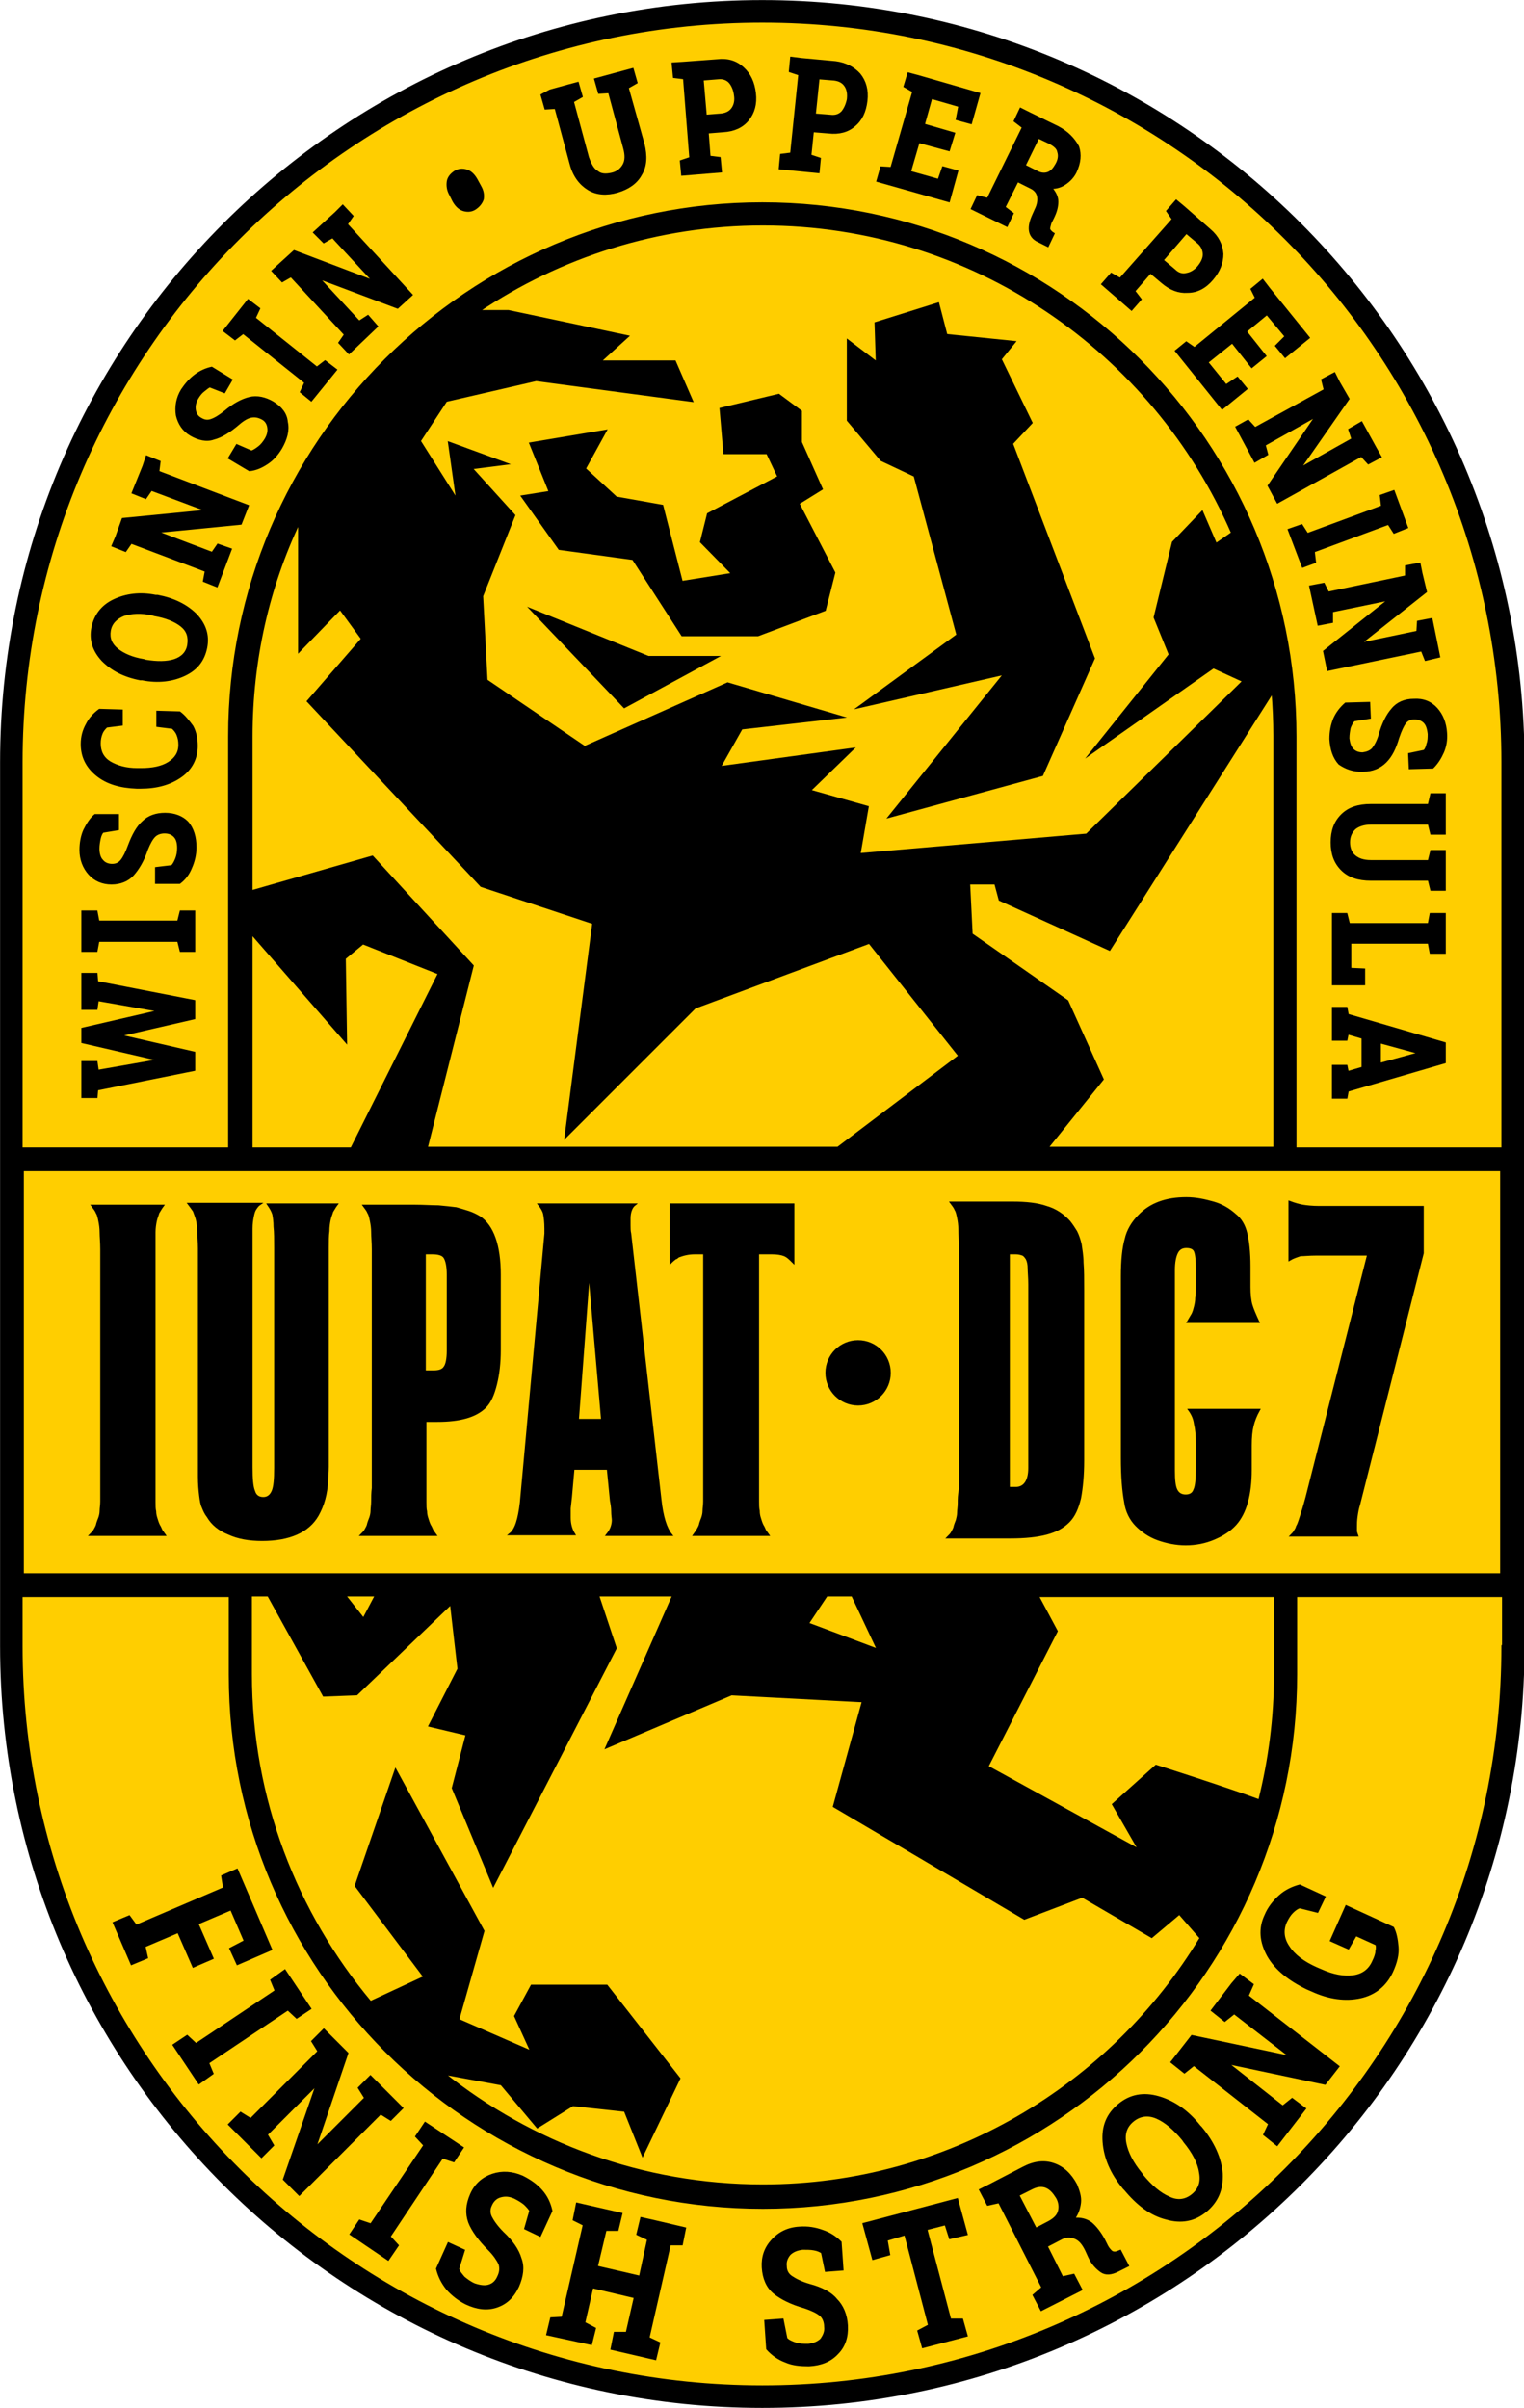 <?xml version="1.0" encoding="UTF-8"?>
<!DOCTYPE svg PUBLIC '-//W3C//DTD SVG 1.0//EN'
          'http://www.w3.org/TR/2001/REC-SVG-20010904/DTD/svg10.dtd'>
<svg height="382.2" viewBox="0 0 241.9 382.2" width="241.9" xmlns="http://www.w3.org/2000/svg" xmlns:xlink="http://www.w3.org/1999/xlink"
><path d="M121,378.8c-64.8,0-117.5-52.7-117.5-117.5V121C3.4,56.1,56.1,3.4,121,3.4S238.5,56.1,238.5,121v140.3 C238.5,326.1,185.8,378.8,121,378.8z" fill="#ffce00"
  /><g stroke="#000" stroke-miterlimit="10" stroke-width=".374"
  ><path d="M121,0.2L121,0.2C54.3,0.2,0.2,54.3,0.2,121v61.3v71v8C0.2,328,54.3,382,121,382h0 c66.7,0,120.8-54.1,120.8-120.8v-8v-71V121C241.7,54.3,187.7,0.2,121,0.2z M238.5,261.3c0,64.8-52.7,117.5-117.5,117.5 S3.4,326.1,3.4,261.3v-8h33.1v12.5c0,46.6,37.9,84.6,84.6,84.6c46.6,0,84.6-37.9,84.6-84.6v-12.5h32.9V261.3z M54,96.6l3.5,4.8 l-8.6,9.9l27.5,29.3l17.8,5.9l-4.4,33.9l20.5-20.5l27.7-10.3l14.3,18l-19.3,14.6H67.7l7.3-28.9L59.1,136l-19.2,5.5v-24.6 c0-12.2,2.7-23.8,7.6-34.1v20.5L54,96.6z M107.1,57.4H95.2l4.4-4l-18.9-4h-4.8c12.9-8.7,28.5-13.8,45.2-13.8 c33.3,0,62,20.2,74.5,49l-2.6,1.8l-2.2-5.1l-4.6,4.8l-2.9,11.9l2.4,5.9l-12.5,15.6l19.4-13.6l4.8,2.2l-24.9,24.4l-36.1,3.1l1.3-7.5 l-9.2-2.6l6.8-6.6l-21.1,2.9l3.5-6.2l15.8-1.8l-18-5.3l-22.7,10.1L77.2,108l-0.7-13.4l5.1-12.8l-6.8-7.5l5.5-0.7l-9-3.3l1.3,9.2 L66.6,70l4.2-6.4l14.3-3.3l24.7,3.3L107.1,57.4z M169.4,158.9l-15.2-10.6l-0.4-8.1h4.2l0.7,2.6l17.4,7.9l25.9-40.9 c0.2,2.3,0.3,4.7,0.3,7v65.4h-36.1l8.8-10.9L169.4,158.9z M54.7,152.1l2.9-2.4l12.1,4.8l-13.9,27.8H39.9v-34.2l15,17.2L54.7,152.1z M238.3,185.7v64.2H3.6v-64.2H238.3z M96.3,315.2H84.4l-2.6,4.8l2.6,5.7l-11.7-5.1l4-14.1l-13.9-25.5l-6.3,18.3l10.9,14.5l-8.6,4 c-11.8-14.1-19-32.3-19-52.1v-12.5h2.8l8.8,15.9l5.2-0.2l15-14.4l1.2,10.4l-4.6,9l5.9,1.4l-2.2,8.5l6.4,15.4l19.4-37.6l-2.8-8.4h12 l-10.6,24.1l19.8-8.4L137,270l-4.6,16.7l30.2,17.8l9.2-3.5l11,6.4l4.4-3.7l3.4,3.9c-14.2,23.5-40.1,39.3-69.5,39.3 c-19.2,0-36.8-6.7-50.7-17.8l9.2,1.7l5.7,6.8l5.6-3.5l8.3,0.9l2.8,7l5.8-12.1L96.3,315.2z M54.7,253.2h5l-2,3.8L54.7,253.2z M128.2,257.7l3-4.5h4.1l4.1,8.7L128.2,257.7z M183.5,280.3l-6.8,6.1l4.2,7.3l-24.2-13.3l11-21.5l-3-5.6h37.7v12.5 c0,6.9-0.9,13.6-2.5,20C194.5,283.8,183.5,280.3,183.5,280.3z M205.6,182.3v-65.4c0-46.6-37.9-84.6-84.6-84.6 c-46.6,0-84.6,37.9-84.6,84.6v65.4H3.4V121C3.4,56.1,56.1,3.4,121,3.4S238.5,56.1,238.5,121v61.3H205.6z"
    /><path d="M84.2 70.4L87.3 78.1 82.9 78.8 88.8 87.1 100.5 88.7 108.3 100.8 120.3 100.8 130.9 96.8 132.4 90.9 126.7 79.9 130.4 77.6 127.1 70.2 127.1 65.3 123.6 62.7 114.4 64.9 115 71.9 121.8 71.9 123.6 75.7 112.4 81.6 111.3 86 116.3 91.1 108.2 92.4 105.1 80.3 97.8 79 92.8 74.4 96.1 68.4z"
    /><path d="M84.4 96.8L99.1 112.2 113.7 104.3 102.9 104.3z"
    /><path d="M145.2 75.5L152 100.8 136.4 112.2 159.5 106.9 141.2 129.6 165.4 123 173.6 104.5 160.6 70.4 163.7 67.1 158.8 57 161 54.3 150.2 53.2 148.9 48.2 139 51.3 139.2 57.6 134.6 54.1 134.6 66.7 139.9 73z"
    /><path d="M16.1,238.3c0,0.6-0.1,1.1-0.1,1.5c0,0.4-0.1,0.8-0.2,1.1c-0.1,0.3-0.3,0.7-0.4,1.2c-0.1,0.3-0.3,0.6-0.4,0.8 c-0.1,0.2-0.3,0.4-0.6,0.7h11.7c-0.2-0.3-0.4-0.5-0.5-0.7c-0.1-0.2-0.2-0.5-0.4-0.8c-0.2-0.4-0.3-0.8-0.4-1.1 c-0.1-0.3-0.2-0.7-0.2-1.1c-0.1-0.4-0.1-0.9-0.1-1.5c0-0.6,0-1.4,0-2.2v-37.9c0-1.1,0-2,0-2.7c0-0.7,0.1-1.3,0.2-1.8 c0.1-0.5,0.3-0.9,0.4-1.3c0.2-0.3,0.4-0.7,0.7-1.1H14.7c0.3,0.4,0.6,0.8,0.7,1.1c0.2,0.3,0.3,0.8,0.4,1.3c0.1,0.5,0.2,1.1,0.2,1.8 c0,0.7,0.1,1.6,0.1,2.7v37.9C16.1,237,16.1,237.7,16.1,238.3z"
    /><path d="M31.3,193.7c0.1,0.5,0.2,1.1,0.2,1.8c0,0.7,0.1,1.6,0.1,2.7v31.2c0,2.1,0,3.8,0,5c0,1.2,0.1,2.2,0.2,3 c0.1,0.8,0.2,1.4,0.4,1.8c0.2,0.5,0.4,1,0.8,1.5c0.7,1.2,1.8,2.1,3.3,2.7c1.5,0.7,3.3,1,5.3,1c4.3,0,7.3-1.3,8.8-3.9 c0.9-1.6,1.4-3.4,1.5-5.5c0-0.5,0.1-1.3,0.1-2.2c0-1,0-2.2,0-3.5v-31.2c0-1.1,0-2,0.1-2.7c0-0.7,0.1-1.3,0.2-1.8 c0.1-0.5,0.3-0.9,0.4-1.3c0.2-0.3,0.4-0.7,0.7-1.1H42.6c0.2,0.3,0.4,0.6,0.5,0.8c0.1,0.2,0.2,0.4,0.3,0.7c0.1,0.5,0.2,1.2,0.2,2 c0.1,0.9,0.1,2,0.1,3.4v31v3.9c0,1.8-0.1,3-0.4,3.7c-0.3,0.7-0.8,1.1-1.5,1.1c-0.8,0-1.3-0.4-1.5-1.1c-0.3-0.7-0.4-2-0.4-3.8v-3.9 v-31c0-1.2,0-2.2,0-3c0-0.8,0.1-1.4,0.2-1.9c0.1-0.5,0.2-0.9,0.4-1.2c0.2-0.3,0.4-0.6,0.7-0.8H30c0.3,0.4,0.6,0.8,0.8,1.1 C31,192.8,31.2,193.2,31.3,193.7z"
    /><path d="M59.1,238.3c0,0.6-0.1,1.1-0.1,1.5c0,0.4-0.1,0.8-0.2,1.1c-0.1,0.3-0.3,0.7-0.4,1.2c-0.1,0.3-0.3,0.6-0.4,0.8 c-0.1,0.2-0.3,0.4-0.6,0.7h11.7c-0.2-0.3-0.4-0.5-0.5-0.7c-0.1-0.2-0.2-0.5-0.4-0.8c-0.2-0.4-0.3-0.8-0.4-1.1 c-0.1-0.3-0.2-0.7-0.2-1.1c-0.1-0.4-0.1-0.9-0.1-1.5c0-0.6,0-1.4,0-2.2v-10.7h1.9c3.6,0,6.1-0.7,7.6-2.2c0.8-0.8,1.3-2,1.7-3.6 c0.4-1.6,0.6-3.4,0.6-5.4v-12c0-4.6-1.1-7.7-3.2-9.1c-0.5-0.3-1.1-0.6-1.7-0.8c-0.6-0.2-1.3-0.4-2-0.6c-0.8-0.1-1.7-0.2-2.8-0.3 c-1.1,0-2.3-0.1-3.8-0.1h-8c0.3,0.4,0.6,0.8,0.7,1.1c0.2,0.3,0.3,0.8,0.4,1.3c0.1,0.5,0.2,1.1,0.2,1.8c0,0.7,0.1,1.6,0.1,2.7v37.9 C59.1,237,59.1,237.7,59.1,238.3z M67.4,198.9h1.2c1,0,1.7,0.2,2,0.7c0.3,0.5,0.5,1.4,0.5,2.7v12.1c0,1.3-0.2,2.2-0.5,2.6 c-0.3,0.5-0.9,0.7-1.8,0.7h-1.4V198.9z"
    /><path d="M90.4,240.9c0-0.2,0-0.5,0-0.7c0-0.2,0-0.5,0-0.8l0.2-1.8l0.4-4.5h5.5l0.5,5.1c0.1,0.5,0.2,1.1,0.2,1.7 c0,0.6,0.1,1.1,0.1,1.4c0,0.4-0.1,0.8-0.2,1.1c-0.1,0.3-0.3,0.7-0.7,1.2h10.1c-0.8-1-1.4-2.8-1.7-5.6l-4.8-42.2 c-0.1-0.4-0.1-0.9-0.1-1.3c0-0.4,0-0.8,0-1.1c0-1,0.3-1.8,0.8-2.2H85.6c0.4,0.5,0.7,1,0.8,1.5c0.1,0.5,0.2,1.3,0.2,2.3v0.8 l-3.9,42.7c-0.3,2.6-0.8,4.3-1.7,5h10.1C90.6,242.7,90.4,241.8,90.4,240.9z M93.5,201.3l2.1,24.1h-3.9L93.5,201.3z"
    /><path d="M107.7,199.4c0.8-0.3,1.6-0.5,2.6-0.5h1.5v37.2c0,0.9,0,1.6,0,2.2c0,0.6-0.1,1.1-0.1,1.5 c0,0.4-0.1,0.8-0.2,1.1c-0.1,0.3-0.3,0.7-0.4,1.2c-0.1,0.3-0.3,0.6-0.4,0.8c-0.1,0.2-0.3,0.4-0.5,0.7h11.7 c-0.2-0.3-0.4-0.5-0.5-0.7c-0.1-0.2-0.2-0.5-0.4-0.8c-0.2-0.4-0.3-0.8-0.4-1.1c-0.1-0.3-0.2-0.7-0.2-1.2c-0.1-0.4-0.1-1-0.1-1.5 c0-0.6,0-1.3,0-2.2v-37.2h2.2c0.8,0,1.5,0.1,2,0.3c0.5,0.2,0.9,0.6,1.4,1.1v-9.1h-19.4v9.1c0.3-0.3,0.6-0.5,0.7-0.6 C107.4,199.7,107.5,199.5,107.7,199.4z"
    /><path d="M152.2,238.6c0,0.6-0.1,1.1-0.1,1.5c0,0.4-0.1,0.8-0.2,1.2c-0.1,0.3-0.3,0.7-0.4,1.2c-0.1,0.3-0.3,0.6-0.4,0.8 c-0.1,0.2-0.3,0.4-0.6,0.7h9.9c2.3,0,4.2-0.2,5.7-0.6c1.5-0.4,2.6-1,3.5-1.9c0.9-0.9,1.4-2.1,1.8-3.7c0.3-1.6,0.5-3.6,0.5-6v-27 c0-1.8,0-3.2-0.1-4.4c0-1.1-0.2-2.1-0.3-2.9c-0.2-0.8-0.4-1.4-0.7-2c-0.3-0.5-0.7-1.1-1.1-1.6c-1-1.1-2.2-1.9-3.6-2.3 c-1.4-0.5-3.2-0.7-5.4-0.7h-9.7c0.3,0.4,0.6,0.8,0.7,1.1c0.2,0.3,0.3,0.8,0.4,1.3c0.1,0.5,0.2,1.1,0.2,1.9c0,0.7,0.1,1.6,0.1,2.7 v38.4C152.2,237.3,152.2,238,152.2,238.6z M160.2,198.9h1c0.5,0,0.8,0.1,1.1,0.2c0.3,0.1,0.5,0.4,0.7,0.7c0.2,0.4,0.3,0.9,0.3,1.5 c0,0.6,0.1,1.5,0.1,2.6v26.7v2.4c0,2.1-0.8,3.2-2.2,3.2h-1.1V198.9z"
    /><path d="M180.4,242.1c0.9,0.9,2,1.7,3.4,2.2c1.4,0.5,2.9,0.8,4.4,0.8c1.6,0,3.1-0.3,4.5-0.9c1.4-0.6,2.5-1.3,3.4-2.3 c1.6-1.8,2.4-4.7,2.4-8.6v-3.9c0-1.3,0.1-2.3,0.3-3.1c0.2-0.8,0.5-1.6,1-2.5h-11c0.5,0.7,0.8,1.4,0.9,2.2c0.2,0.8,0.3,1.8,0.3,3.2 v3.9c0,1.6-0.1,2.8-0.4,3.4c-0.2,0.6-0.7,0.9-1.4,0.9c-0.7,0-1.2-0.3-1.5-0.9c-0.3-0.6-0.4-1.6-0.4-3.1v-31.8 c0-1.3,0.2-2.2,0.5-2.8c0.3-0.6,0.8-0.9,1.5-0.9c0.7,0,1.2,0.2,1.4,0.7c0.2,0.5,0.3,1.4,0.3,2.8v2.7c0,0.7,0,1.4-0.1,1.9 c0,0.5-0.1,1-0.2,1.4c-0.1,0.4-0.2,0.8-0.4,1.2c-0.2,0.3-0.4,0.7-0.7,1.2h11.1c-0.5-1.1-0.9-2-1.1-2.7c-0.2-0.7-0.3-1.7-0.3-2.8 V201c0-2.2-0.2-4-0.5-5.2c-0.3-1.3-0.9-2.3-1.8-3c-0.9-0.8-2-1.5-3.4-1.9c-1.4-0.4-2.8-0.7-4.3-0.7c-3.2,0-5.7,0.9-7.5,2.8 c-1,1-1.8,2.3-2.1,3.7c-0.4,1.4-0.6,3.4-0.6,5.9v28.8c0,3,0.2,5.3,0.5,6.9C178.8,239.9,179.5,241.2,180.4,242.1z"
    /><path d="M208.9,199.1h8.3l-9.8,38.6c-0.2,0.7-0.4,1.5-0.7,2.4c-0.3,0.9-0.5,1.7-0.8,2.2c-0.1,0.4-0.3,0.6-0.4,0.8 c-0.1,0.2-0.3,0.4-0.5,0.6h10.4c-0.1-0.3-0.2-0.5-0.2-0.7c0-0.2,0-0.4,0-0.7c0-0.4,0-0.9,0.1-1.6c0.1-0.7,0.2-1.3,0.4-1.9 l10.1-39.9v-7.3h-16.4c-1.1,0-2-0.1-2.6-0.2c-0.6-0.1-1.3-0.3-2.1-0.6v9.1c0.5-0.3,1.1-0.5,1.7-0.7 C207,199.2,207.8,199.1,208.9,199.1z"
    /><circle cx="136.2" cy="217.9" r="5"
    /><path d="M15.3 154.6L13.1 154.6 13.1 160.1 15.3 160.1 15.5 158.7 25.2 160.4 25.2 160.5 13.1 163.3 13.1 165.4 25.2 168.2 25.2 168.3 15.5 170 15.3 168.6 13.1 168.6 13.1 174.1 15.3 174.1 15.4 172.9 30.8 169.8 30.8 167.1 19.1 164.4 19.1 164.3 30.8 161.6 30.8 158.9 15.4 155.9z"
    /><path d="M28.3 146.3L15.6 146.3 15.3 144.7 13.1 144.7 13.1 150.9 15.3 150.9 15.6 149.3 28.3 149.3 28.7 150.9 30.8 150.9 30.8 144.7 28.7 144.7z"
    /><path d="M26.2,129.2c-1.4,0-2.6,0.4-3.5,1.3c-0.9,0.8-1.6,2.1-2.2,3.7c-0.4,1.1-0.8,1.9-1.2,2.4 c-0.4,0.5-0.9,0.7-1.5,0.7c-0.6,0-1.2-0.2-1.6-0.7c-0.4-0.4-0.6-1.1-0.6-1.9c0-0.6,0.1-1.1,0.2-1.6s0.3-0.9,0.5-1.1l2.4-0.4v-2.2 h-3.6c-0.7,0.6-1.2,1.4-1.7,2.4c-0.4,0.9-0.6,2-0.6,3.1c0,1.5,0.5,2.8,1.4,3.8c0.9,1,2.1,1.5,3.5,1.5c1.4,0,2.6-0.5,3.4-1.4 c0.8-0.9,1.6-2.2,2.2-4c0.4-1,0.8-1.7,1.2-2.1c0.4-0.4,1-0.6,1.6-0.6c0.7,0,1.2,0.2,1.6,0.6c0.4,0.4,0.6,1,0.6,1.9 c0,0.6-0.1,1.2-0.3,1.7c-0.2,0.5-0.4,0.9-0.7,1.2l-2.5,0.3v2.3h3.7c0.8-0.6,1.4-1.4,1.8-2.4c0.4-0.9,0.7-2,0.7-3.2 c0-1.6-0.4-3-1.3-4C28.9,129.7,27.7,129.2,26.2,129.2z"
    /><path d="M28.5,113.1L25,113l0,2.2l2.4,0.3c0.3,0.3,0.6,0.6,0.8,1.1c0.2,0.5,0.3,1,0.3,1.6c0,1.3-0.6,2.2-1.7,2.9 c-1.1,0.7-2.6,1-4.4,1l-0.6,0c-1.8,0-3.2-0.4-4.4-1.1c-1.1-0.7-1.6-1.7-1.6-3c0-0.6,0.1-1.1,0.3-1.6s0.5-0.8,0.8-1.1l2.4-0.3l0-2.2 l-3.5-0.1c-0.8,0.6-1.5,1.3-2,2.3c-0.5,0.9-0.8,1.9-0.8,3.1c0,2,0.8,3.6,2.4,4.9c1.6,1.3,3.7,1.9,6.3,2l0.6,0 c2.6,0,4.7-0.6,6.4-1.8c1.7-1.2,2.5-2.9,2.5-4.8c0-1.1-0.2-2.2-0.7-3.1C29.9,114.5,29.3,113.7,28.5,113.1z"
    /><path d="M25,94.6l-0.3,0c-2.5-0.5-4.7-0.2-6.6,0.7c-1.9,0.9-3,2.4-3.4,4.3c-0.4,2,0.2,3.7,1.6,5.2c1.5,1.5,3.4,2.5,6,3 l0.3,0c2.5,0.5,4.8,0.2,6.7-0.7c1.9-0.9,3-2.3,3.4-4.3c0.4-2-0.2-3.7-1.6-5.2C29.6,96.1,27.6,95.1,25,94.6z M29.9,102.4 c-0.2,1.2-1,2-2.2,2.4c-1.2,0.4-2.8,0.4-4.6,0.1l-0.3-0.1c-1.8-0.3-3.2-0.9-4.2-1.7c-1-0.8-1.4-1.8-1.2-3c0.2-1.2,1-2,2.2-2.5 c1.2-0.4,2.8-0.5,4.6-0.1l0.3,0.1c1.8,0.3,3.3,0.9,4.3,1.7C29.8,100.1,30.1,101.1,29.9,102.4z"
    /><path d="M25.3 73.3L23.3 72.5 22.8 74 21.1 78.2 23.1 79 24 77.7 32.8 81 32.8 81.1 19.5 82.4 18.5 85.2 17.9 86.6 19.9 87.4 20.8 86.1 32.7 90.6 32.4 92.2 34.4 93 36.6 87.2 34.6 86.5 33.7 87.8 25 84.5 25 84.4 38.2 83.1 39.3 80.3 25.1 74.9z"
    /><path d="M43.3,63.9c-1.2-0.7-2.5-1-3.7-0.7c-1.2,0.3-2.5,1-3.8,2.1c-1,0.8-1.7,1.2-2.3,1.4c-0.6,0.2-1.1,0.1-1.6-0.2 c-0.6-0.3-0.9-0.8-1-1.4c-0.1-0.6,0-1.2,0.4-1.9c0.3-0.5,0.6-0.9,1-1.2c0.4-0.3,0.7-0.6,1-0.7l2.3,0.9l1.1-1.9l-3.1-1.9 c-0.9,0.2-1.8,0.6-2.6,1.2c-0.8,0.6-1.5,1.4-2.1,2.3c-0.8,1.3-1,2.7-0.8,4c0.3,1.3,1,2.4,2.2,3.1c1.2,0.7,2.5,1,3.6,0.6 c1.2-0.3,2.5-1.1,3.9-2.3c0.8-0.7,1.5-1.1,2.1-1.2c0.6-0.1,1.1,0,1.7,0.3c0.6,0.3,0.9,0.8,1,1.4c0.1,0.6,0,1.2-0.4,1.9 c-0.3,0.5-0.7,1-1.1,1.3c-0.4,0.3-0.8,0.6-1.2,0.7l-2.3-1l-1.2,2l3.2,1.9c1-0.1,1.9-0.5,2.8-1.1c0.9-0.6,1.6-1.4,2.2-2.4 c0.8-1.4,1.2-2.8,0.9-4.1C45.4,65.7,44.6,64.7,43.3,63.9z"
    /><path d="M50.3 58.4L40.4 50.5 41.1 49 39.4 47.7 35.6 52.5 37.3 53.8 38.6 52.8 48.5 60.7 47.8 62.2 49.4 63.5 53.3 58.7 51.6 57.4z"
    /><path d="M55.9 34.3L54.4 32.7 53.3 33.8 49.9 36.9 51.4 38.4 52.8 37.6 59.2 44.5 59.1 44.6 46.7 39.9 44.5 41.9 43.3 43 44.8 44.6 46.2 43.8 54.8 53.1 53.9 54.4 55.4 56 59.8 51.8 58.4 50.2 57 51.1 50.6 44.2 50.6 44.1 63.1 48.8 65.3 46.8 55 35.6z"
    /><path d="M75.6,28.5c-0.4-0.7-0.9-1.2-1.5-1.4c-0.6-0.2-1.3-0.2-1.9,0.2c-0.6,0.4-1,0.9-1.1,1.5c-0.1,0.7,0,1.4,0.4,2.1 l0.5,1c0.4,0.7,0.9,1.2,1.5,1.4c0.6,0.2,1.3,0.2,1.9-0.2c0.6-0.4,1-0.9,1.2-1.5c0.1-0.7,0-1.3-0.4-2L75.6,28.5z"
    /><path d="M99.6,13.9l1.4-0.8l-0.6-2.1l-5.9,1.6l0.6,2.1l1.6-0.1l2.4,8.9c0.3,1.1,0.3,2-0.1,2.7s-1,1.2-1.9,1.4 c-0.9,0.2-1.7,0.2-2.3-0.3c-0.7-0.4-1.1-1.2-1.5-2.3l-2.4-8.9l1.4-0.8l-0.6-2.1l-1.5,0.4l-2.9,0.8L86,15.1l0.6,2.1l1.6-0.1l2.4,8.9 c0.5,1.9,1.5,3.2,2.8,4c1.3,0.8,2.9,0.9,4.6,0.4c1.7-0.5,3-1.4,3.7-2.7c0.8-1.3,0.9-2.9,0.4-4.9L99.6,13.9z"
    /><path d="M117.9,10.8c-1.1-1-2.4-1.4-4.1-1.2l-5.4,0.4l-1.6,0.1l0.2,2.1l1.6,0.2l1,12.7l-1.5,0.5l0.2,2.1l6.1-0.5 l-0.2-2.1l-1.6-0.2l-0.3-3.9l2.5-0.2c1.7-0.1,3-0.7,3.9-1.8c0.9-1.1,1.3-2.5,1.1-4.2C119.6,13.1,119,11.8,117.9,10.8z M116.3,17.2 c-0.4,0.6-1,0.9-1.8,1l-2.5,0.2l-0.5-5.8l2.5-0.2c0.8-0.1,1.5,0.2,1.9,0.7s0.7,1.2,0.8,2.1C116.8,15.9,116.7,16.6,116.3,17.2z"
    /><path d="M132.6,9.9l-5.4-0.5l-1.6-0.2l-0.2,2.1l1.5,0.5l-1.3,12.6l-1.6,0.2l-0.2,2.1l6.1,0.6l0.2-2.1l-1.5-0.5l0.4-3.9 l2.5,0.2c1.7,0.2,3.1-0.2,4.1-1.1c1.1-0.9,1.7-2.2,1.9-3.9c0.2-1.7-0.2-3.1-1.1-4.2C135.5,10.8,134.2,10.1,132.6,9.9z M133.7,17.8 c-0.5,0.5-1.1,0.7-1.9,0.6l-2.5-0.2l0.6-5.8l2.5,0.2c0.8,0.1,1.4,0.4,1.8,1c0.4,0.6,0.5,1.3,0.4,2.2 C134.4,16.7,134.1,17.3,133.7,17.8z"
    /><path d="M154.1 19.5L155.4 14.9 145.7 12.1 144.2 11.7 143.6 13.7 145 14.5 141.5 26.7 139.9 26.6 139.3 28.7 150.6 31.9 151.9 27.2 149.7 26.6 149 28.6 144.4 27.3 145.8 22.5 150.6 23.8 151.4 21.2 146.6 19.8 147.8 15.5 152.3 16.8 151.9 18.9z"
    /><path d="M167.9,20.2l-4.5-2.2l-1.4-0.7l-0.9,1.9l1.3,1l-5.6,11.4l-1.6-0.4l-0.9,1.9l5.5,2.7l0.9-1.9l-1.3-1l2.1-4.2 l2.2,1.1c0.6,0.3,1,0.8,1.1,1.4c0.1,0.6,0,1.3-0.4,2.1l-0.4,0.9c-0.4,0.9-0.6,1.7-0.5,2.4c0.1,0.7,0.5,1.3,1.4,1.7l1.4,0.7l0.9-1.9 l-0.3-0.2c-0.2-0.2-0.4-0.4-0.4-0.6c0-0.2,0.1-0.5,0.2-0.9l0.4-0.8c0.5-1,0.7-1.8,0.7-2.6c0-0.8-0.4-1.5-1-2.2 c0.9,0,1.6-0.2,2.3-0.7c0.6-0.4,1.2-1,1.6-1.8c0.7-1.5,0.8-2.8,0.4-4C170.4,22,169.4,21,167.9,20.2z M167.7,26.1 c-0.4,0.7-0.8,1.2-1.4,1.4c-0.6,0.2-1.2,0.1-1.9-0.3l-1.8-0.9l2.2-4.5l1.9,0.9c0.7,0.4,1.2,0.8,1.3,1.4 C168.2,24.7,168.1,25.4,167.7,26.1z"
    /><path d="M192.4,44.3c1.1-1.3,1.6-2.6,1.6-4c-0.1-1.4-0.7-2.7-2-3.8l-4.1-3.6l-1.2-1l-1.4,1.6l0.9,1.3l-8.4,9.5 l-1.4-0.8l-1.4,1.6l4.6,4l1.4-1.6l-1-1.3l2.6-3l1.9,1.6c1.3,1.1,2.6,1.6,4,1.5C190,46.3,191.3,45.6,192.4,44.3z M186.4,42.9 l-1.9-1.6l3.8-4.4l1.9,1.6c0.6,0.5,0.9,1.2,0.9,1.9s-0.4,1.4-0.9,2c-0.5,0.6-1.2,1-1.8,1.1C187.7,43.7,187,43.5,186.4,42.9z"
    /><path d="M196.4 60L194.6 61.2 191.6 57.5 195.6 54.3 198.7 58.2 200.8 56.5 197.7 52.6 201.1 49.8 204.1 53.4 202.6 54.9 204 56.6 207.7 53.6 201.4 45.8 200.4 44.5 198.7 45.9 199.4 47.3 189.6 55.3 188.3 54.4 186.7 55.7 194 64.8 197.8 61.7z"
    /><path d="M217.2 73.5L219.1 72.5 218.3 71.1 216.1 67.1 214.2 68.2 214.7 69.7 206.5 74.3 206.4 74.2 214 63.3 212.5 60.7 211.8 59.3 209.9 60.3 210.3 61.9 199.2 68 198.1 66.8 196.3 67.8 199.2 73.2 201.1 72.1 200.7 70.6 208.9 66 208.9 66.1 201.4 77.1 202.8 79.7 216.1 72.3z"
    /><path d="M208.5 87.5L220.4 83.1 221.3 84.5 223.3 83.7 221.2 78 219.2 78.7 219.4 80.4 207.5 84.8 206.6 83.4 204.6 84.1 206.8 89.9 208.7 89.2z"
    /><path d="M226.3 104.7L228.4 104.2 228.1 102.7 227.2 98.3 225.1 98.7 225 100.3 215.9 102.2 215.8 102.2 226.3 93.9 225.6 91 225.3 89.5 223.2 89.9 223.2 91.5 210.8 94.1 210.1 92.7 208 93.1 209.3 99.1 211.4 98.7 211.4 97 220.6 95.1 220.6 95.1 210.2 103.4 210.8 106.3 225.7 103.2z"
    /><path d="M216.4,122.3c1.4,0,2.6-0.5,3.5-1.4c0.9-0.9,1.5-2.1,2-3.8c0.4-1.2,0.8-2,1.1-2.4c0.4-0.5,0.9-0.7,1.5-0.7 c0.6,0,1.2,0.2,1.6,0.6c0.4,0.4,0.6,1,0.7,1.9c0,0.6,0,1.1-0.2,1.6c-0.1,0.5-0.3,0.9-0.5,1.1l-2.4,0.5l0.1,2.2l3.6-0.1 c0.7-0.7,1.2-1.5,1.6-2.4c0.4-0.9,0.6-2,0.5-3.1c-0.1-1.5-0.6-2.8-1.5-3.8c-0.9-1-2.1-1.5-3.6-1.4c-1.4,0-2.6,0.5-3.4,1.5 c-0.8,0.9-1.5,2.3-2,4.1c-0.3,1-0.7,1.7-1.1,2.2c-0.4,0.4-0.9,0.6-1.6,0.7c-0.7,0-1.2-0.2-1.6-0.6c-0.4-0.4-0.6-1-0.7-1.8 c0-0.6,0.1-1.2,0.2-1.7c0.2-0.5,0.4-0.9,0.7-1.2l2.5-0.4l-0.1-2.3l-3.7,0.1c-0.8,0.7-1.4,1.5-1.8,2.4c-0.4,1-0.6,2-0.6,3.2 c0.1,1.6,0.5,2.9,1.4,3.9C213.6,121.9,214.9,122.4,216.4,122.3z"
    /><path d="M226.8,127.8h-9.2c-2,0-3.5,0.5-4.6,1.6c-1.1,1.1-1.6,2.5-1.6,4.3c0,1.8,0.5,3.2,1.6,4.3s2.6,1.6,4.6,1.6h9.2 l0.4,1.6h2.1v-6.1h-2.1l-0.4,1.6h-9.2c-1.2,0-2-0.3-2.6-0.8c-0.6-0.5-0.9-1.3-0.9-2.2c0-0.9,0.3-1.6,0.9-2.2 c0.6-0.5,1.5-0.8,2.6-0.8h9.2l0.4,1.6h2.1v-1.6v-3v-1.6h-2.1L226.8,127.8z"
    /><path d="M226.8 146.7L214.1 146.7 213.7 145.1 211.6 145.1 211.6 156.2 216.5 156.2 216.5 153.9 214.3 153.8 214.3 149.6 226.8 149.6 227.1 151.2 229.3 151.2 229.3 149.6 229.3 146.7 229.3 145.1 227.1 145.1z"
    /><path d="M213.7,160h-2.1v5h2.1l0.2-1l2.4,0.7v4.8l-2.4,0.7l-0.2-1h-2.1v5h2.1l0.2-1.1l15.4-4.5v-3l-15.4-4.5L213.7,160 z M219,165.4l6.2,1.7v0.1l-6.2,1.7V165.4z"
    /><path d="M28.3 306.6L30.7 312.1 33.7 310.8 31.3 305.3 36.7 303 38.9 308.1 36.6 309.3 37.7 311.7 43 309.4 37.6 296.8 35.3 297.8 35.6 299.7 21.6 305.7 20.5 304.2 18.1 305.2 20.9 311.7 23.3 310.7 22.9 308.9z"
    /><path d="M45.7 318.9L47.1 320.2 49.2 318.8 45.2 312.8 43.1 314.3 43.8 316 31.1 324.5 29.7 323.2 27.6 324.6 31.6 330.6 33.7 329.1 33 327.4z"
    /><path d="M62 336.4L63.8 334.6 62.5 333.3 58.8 329.6 57 331.4 58 333 50 341 50 340.9 55.1 325.9 52.7 323.5 51.4 322.2 49.6 324 50.6 325.6 39.8 336.4 38.2 335.4 36.4 337.2 41.5 342.3 43.3 340.5 42.3 338.8 50.2 330.9 50.3 330.9 45.1 345.9 47.5 348.3 60.4 335.4z"
    /><path d="M70.2 342.4L72 343 73.4 340.9 67.5 337 66.1 339.1 67.4 340.5 58.9 353.1 57.1 352.5 55.7 354.6 61.6 358.6 63.1 356.4 61.8 355z"
    /><path d="M85.9,347.7c-0.8-0.9-1.8-1.6-3-2.2c-1.6-0.7-3.2-0.8-4.7-0.3c-1.5,0.5-2.7,1.5-3.4,3.1 c-0.7,1.6-0.8,3-0.3,4.4c0.5,1.3,1.6,2.8,3.1,4.3c0.9,0.9,1.4,1.7,1.7,2.3c0.2,0.6,0.2,1.3-0.2,2.1c-0.3,0.7-0.8,1.2-1.5,1.4 c-0.6,0.2-1.4,0.1-2.3-0.2c-0.7-0.3-1.2-0.7-1.7-1.1c-0.4-0.5-0.8-0.9-0.9-1.4l0.9-2.9l-2.4-1.1l-1.8,4c0.3,1.2,0.8,2.2,1.6,3.2 c0.8,0.9,1.8,1.7,3,2.3c1.7,0.8,3.3,1,4.8,0.5c1.5-0.5,2.6-1.5,3.4-3.2c0.7-1.6,0.9-3.1,0.4-4.4c-0.4-1.4-1.4-2.8-2.8-4.1 c-1-1-1.6-1.9-1.9-2.5c-0.3-0.6-0.3-1.3,0-1.9c0.3-0.7,0.8-1.2,1.5-1.4c0.7-0.2,1.4-0.2,2.3,0.2c0.6,0.3,1.1,0.6,1.6,1 c0.4,0.4,0.8,0.8,0.9,1.1l-0.8,2.8l2.3,1.1l1.8-3.9C87.2,349.6,86.7,348.6,85.9,347.7z"
    /><path d="M103.6 352.5L101.8 352.1 101.2 354.6 102.9 355.4 101.6 361.4 94.7 359.8 96.1 353.9 98 353.9 98.6 351.4 91.6 349.8 91.1 352.3 92.7 353.1 89.3 367.9 87.5 368 86.9 370.5 93.8 372 94.4 369.6 92.7 368.7 94 363 100.8 364.6 99.5 370.3 97.6 370.3 97.1 372.8 104 374.4 104.6 371.9 102.9 371.1 106.3 356.2 108.2 356.2 108.7 353.7 107 353.3z"
    /><path d="M128.5,362.7c-1.4-0.4-2.3-0.9-2.9-1.3c-0.6-0.4-0.9-1-0.9-1.7c-0.1-0.8,0.2-1.4,0.6-1.9 c0.5-0.5,1.2-0.8,2.1-0.9c0.6,0,1.3,0,1.8,0.1c0.6,0.1,1,0.3,1.3,0.5l0.6,2.9l2.6-0.2l-0.3-4.3c-0.8-0.8-1.7-1.4-2.9-1.8 c-1.1-0.4-2.3-0.6-3.6-0.5c-1.8,0.1-3.2,0.8-4.3,2c-1.1,1.2-1.6,2.6-1.5,4.3c0.1,1.7,0.7,3.1,1.8,4c1.1,0.9,2.7,1.7,4.8,2.3 c1.2,0.4,2,0.8,2.5,1.2s0.8,1.1,0.8,1.9c0.1,0.8-0.2,1.4-0.6,2c-0.5,0.5-1.2,0.8-2.1,0.9c-0.7,0-1.4,0-2-0.2 c-0.6-0.2-1.1-0.4-1.5-0.8l-0.6-3l-2.7,0.2l0.3,4.4c0.8,0.9,1.8,1.6,2.9,2c1.1,0.5,2.4,0.6,3.7,0.6c1.9-0.1,3.4-0.7,4.5-1.9 c1.1-1.1,1.6-2.6,1.5-4.4c-0.1-1.7-0.7-3.1-1.7-4.1C131.9,364,130.4,363.2,128.5,362.7z"
    /><path d="M150.8 355.2L153.4 354.6 151.9 349.1 137.1 353 138.6 358.5 141.1 357.8 140.7 355.5 143.7 354.6 147.5 369.1 145.8 370 146.5 372.5 153.4 370.7 152.7 368.2 150.8 368.2 147 353.8 150.1 353z"
    /><path d="M177.3,357.5c-0.3,0.1-0.6,0.1-0.9-0.1c-0.2-0.2-0.5-0.5-0.7-0.9l-0.5-1c-0.6-1.1-1.3-2-2-2.6 c-0.8-0.6-1.7-0.8-2.8-0.7c0.6-0.8,0.9-1.7,1-2.6c0.1-0.9-0.2-1.8-0.6-2.8c-0.9-1.7-2.1-2.8-3.6-3.3c-1.5-0.5-3.1-0.3-4.8,0.6 l-5.2,2.7l-1.6,0.8l1.2,2.3l1.8-0.4l6.9,13.6l-1.4,1.2l1.2,2.3l6.3-3.2l-1.2-2.3l-1.8,0.4l-2.5-5l2.5-1.3c0.7-0.3,1.4-0.3,2.1,0 c0.7,0.3,1.2,0.9,1.7,1.9l0.5,1.1c0.5,1.1,1.2,1.8,1.9,2.3c0.7,0.5,1.6,0.4,2.6-0.1l1.6-0.8l-1.2-2.3L177.3,357.5z M168.1,351 c-0.2,0.7-0.7,1.2-1.6,1.7l-2.1,1.1l-2.8-5.4l2.2-1.1c0.8-0.4,1.6-0.5,2.3-0.2s1.2,0.9,1.7,1.7C168.2,349.5,168.3,350.3,168.1,351z"
    /><path d="M190.6,337.7l-0.2-0.2c-1.9-2.4-4.1-3.9-6.5-4.6c-2.4-0.7-4.5-0.3-6.3,1.2c-1.8,1.5-2.6,3.4-2.4,5.9 c0.2,2.5,1.2,4.9,3.2,7.3l0.2,0.2c2,2.4,4.1,4,6.5,4.6c2.4,0.7,4.5,0.3,6.3-1.2c1.8-1.5,2.6-3.4,2.5-5.9 C193.7,342.6,192.6,340.1,190.6,337.7z M189.3,348.4c-1.1,0.9-2.4,1.1-3.8,0.4c-1.4-0.6-2.8-1.8-4.2-3.5l-0.2-0.3 c-1.4-1.7-2.2-3.3-2.5-4.8c-0.3-1.5,0.1-2.7,1.2-3.6c1.1-0.9,2.4-1.1,3.8-0.5c1.4,0.6,2.8,1.8,4.2,3.5l0.2,0.3 c1.4,1.7,2.3,3.4,2.5,4.9C190.8,346.3,190.4,347.5,189.3,348.4z"
    /><path d="M198.8 315L196.8 313.5 195.6 314.9 192.4 319.1 194.4 320.7 195.9 319.5 204.8 326.4 204.8 326.5 189.2 323.2 187.1 325.9 186 327.3 188 328.9 189.5 327.7 201.5 337.1 200.7 338.8 202.7 340.4 207.1 334.7 205.1 333.2 203.6 334.4 194.7 327.4 194.7 327.4 210.3 330.7 212.4 328 198 316.8z"
    /><path d="M200.9,304c-1,2.1-0.8,4.2,0.4,6.4c1.2,2.1,3.3,3.8,6.2,5.2l0.7,0.3c2.8,1.3,5.4,1.6,7.7,1.1 c2.3-0.5,4-1.9,5-4c0.7-1.5,1-2.8,0.9-4c-0.1-1.2-0.3-2.2-0.7-3l-7.4-3.4l-2.4,5.4l2.7,1.2l1.2-2.1l3.3,1.5c0.1,0.3,0.1,0.7,0,1.1 c0,0.4-0.2,1-0.5,1.6c-0.6,1.4-1.7,2.2-3.2,2.4c-1.5,0.2-3.2-0.1-5.2-1l-0.7-0.3c-2-0.9-3.5-2-4.4-3.4c-0.9-1.3-1-2.7-0.4-4 c0.3-0.6,0.6-1.1,1-1.5c0.4-0.4,0.8-0.7,1.2-0.8l2.8,0.7l1.1-2.3l-3.9-1.8c-1.1,0.3-2.2,0.8-3.1,1.6 C202.2,301.8,201.4,302.8,200.9,304z"
  /></g
></svg
>
